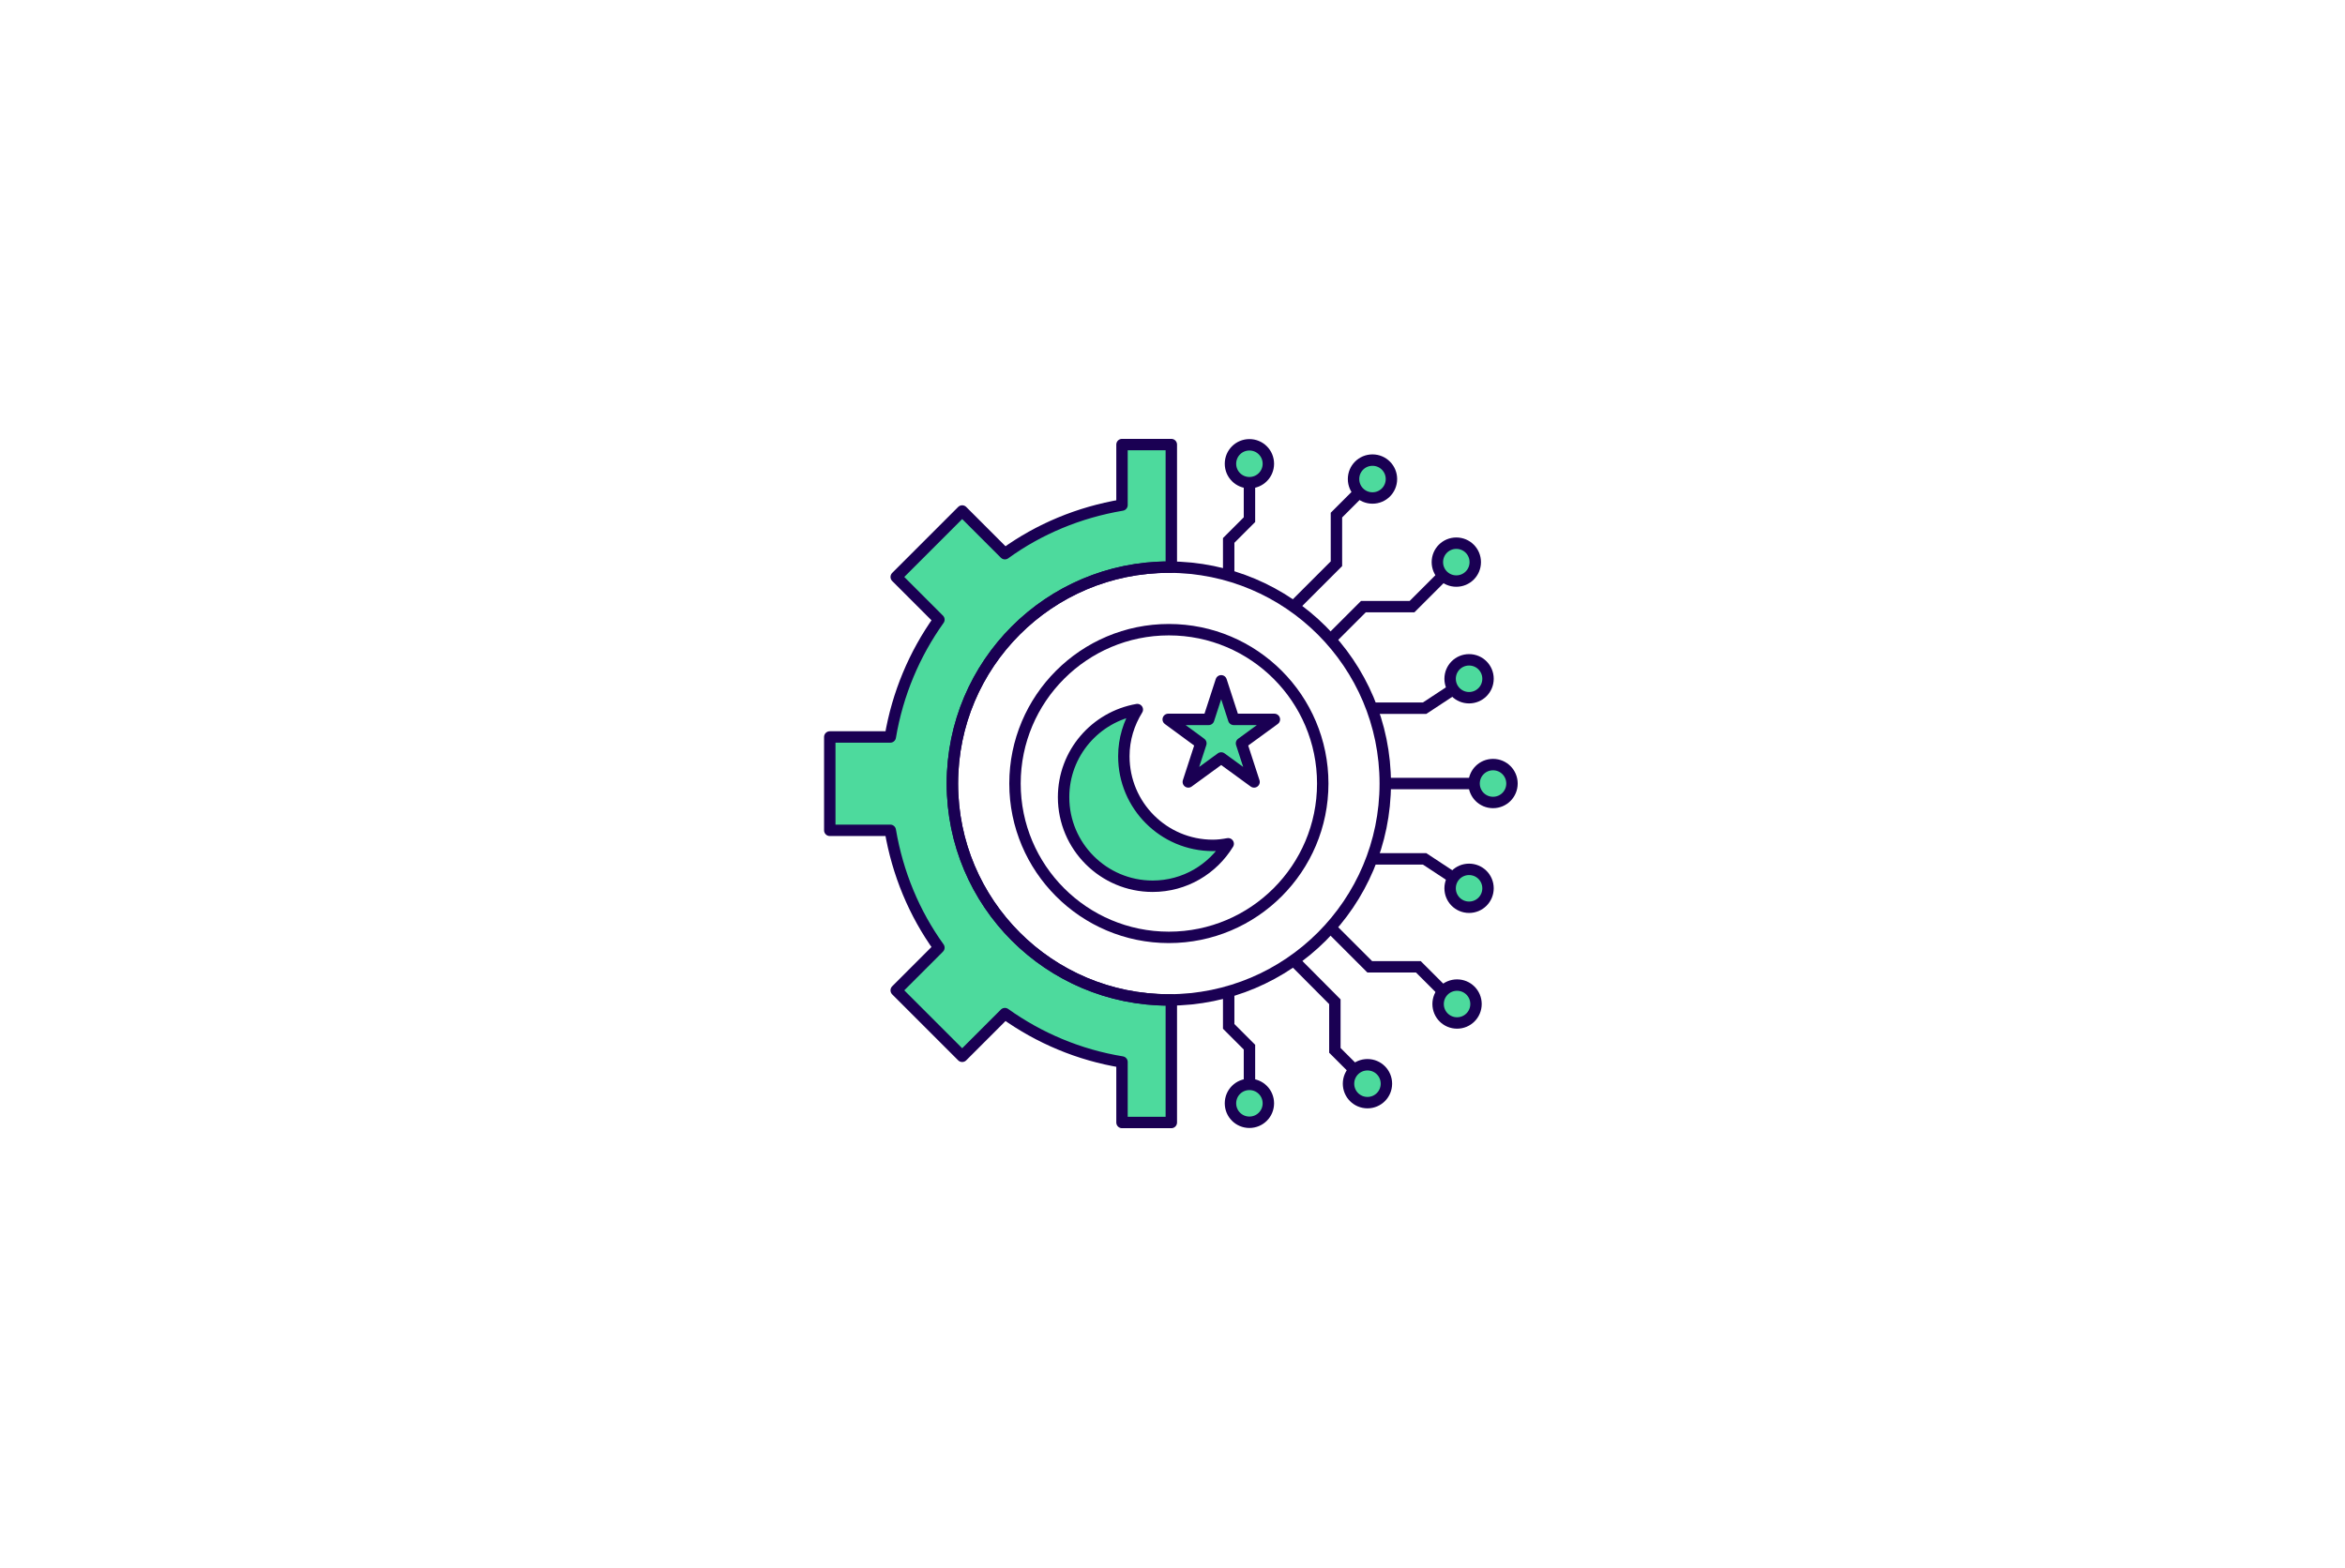 <svg width="719" height="481" viewBox="0 0 719 481" fill="none" xmlns="http://www.w3.org/2000/svg">
<g clip-path="url(#clip0_2434_7313)">
<path d="M407.73 284.25L419.98 296.5H434.89L442.38 303.99" stroke="#1A0053" stroke-width="3.5" stroke-miterlimit="10"/>
<path d="M450.512 208.16L436.792 217.19H420.832" stroke="#1A0053" stroke-width="3.5" stroke-miterlimit="10"/>
<path d="M424.742 240.289H443.782H451.972" stroke="#1A0053" stroke-width="3.5" stroke-miterlimit="10"/>
<path d="M442.463 176.52L432.943 186.04H418.033L407.953 196.12" stroke="#1A0053" stroke-width="3.5" stroke-miterlimit="10"/>
<path d="M396.605 186.04L409.765 172.88V157.97L416.765 150.97" stroke="#1A0053" stroke-width="3.5" stroke-miterlimit="10"/>
<path d="M383.097 147.96V146.91V159.37L376.727 165.74V176.52" stroke="#1A0053" stroke-width="3.5" stroke-miterlimit="10"/>
<path d="M383.097 332.549V333.599V321.139L376.727 314.769V303.989" stroke="#1A0053" stroke-width="3.5" stroke-miterlimit="10"/>
<path d="M415.304 328.141L409.284 322.121V307.211L396.824 294.681" stroke="#1A0053" stroke-width="3.5" stroke-miterlimit="10"/>
<path d="M463.589 240.289C463.589 243.509 460.999 246.099 457.779 246.099C454.559 246.099 451.969 243.509 451.969 240.289C451.969 237.069 454.559 234.479 457.779 234.479C460.999 234.479 463.589 237.069 463.589 240.289Z" fill="#4DDA9D" stroke="#1A0053" stroke-width="3.5" stroke-linejoin="round"/>
<path d="M456.241 208.161C456.241 211.381 453.651 213.971 450.431 213.971C447.211 213.971 444.621 211.381 444.621 208.161C444.621 204.941 447.211 202.351 450.431 202.351C453.651 202.351 456.241 204.941 456.241 208.161Z" fill="#4DDA9D" stroke="#1A0053" stroke-width="3.5" stroke-linejoin="round"/>
<path d="M450.512 272.42L436.792 263.39H420.832" stroke="#1A0053" stroke-width="3.5" stroke-miterlimit="10"/>
<path d="M456.241 272.42C456.241 269.2 453.651 266.61 450.431 266.61C447.211 266.61 444.621 269.2 444.621 272.42C444.621 275.64 447.211 278.23 450.431 278.23C453.651 278.23 456.241 275.64 456.241 272.42Z" fill="#4DDA9D" stroke="#1A0053" stroke-width="3.5" stroke-linejoin="round"/>
<path d="M388.893 142.219C388.893 145.439 386.303 148.029 383.083 148.029C379.863 148.029 377.273 145.439 377.273 142.219C377.273 138.999 379.863 136.409 383.083 136.409C386.303 136.409 388.893 138.999 388.893 142.219Z" fill="#4DDA9D" stroke="#1A0053" stroke-width="3.5" stroke-linejoin="round"/>
<path d="M426.628 146.911C426.628 150.131 424.038 152.721 420.818 152.721C417.598 152.721 415.008 150.131 415.008 146.911C415.008 143.691 417.598 141.101 420.818 141.101C424.038 141.101 426.628 143.691 426.628 146.911Z" fill="#4DDA9D" stroke="#1A0053" stroke-width="3.5" stroke-linejoin="round"/>
<path d="M452.331 172.39C452.331 175.61 449.741 178.2 446.521 178.2C443.301 178.2 440.711 175.61 440.711 172.39C440.711 169.17 443.301 166.58 446.521 166.58C449.741 166.58 452.331 169.17 452.331 172.39Z" fill="#4DDA9D" stroke="#1A0053" stroke-width="3.5" stroke-linejoin="round"/>
<path d="M388.893 338.361C388.893 341.581 386.303 344.171 383.083 344.171C379.863 344.171 377.273 341.581 377.273 338.361C377.273 335.141 379.863 332.551 383.083 332.551C386.303 332.551 388.893 335.141 388.893 338.361Z" fill="#4DDA9D" stroke="#1A0053" stroke-width="3.5" stroke-linejoin="round"/>
<path d="M425.089 332.341C425.089 335.561 422.499 338.151 419.279 338.151C416.059 338.151 413.469 335.561 413.469 332.341C413.469 329.121 416.059 326.531 419.279 326.531C422.499 326.531 425.089 329.121 425.089 332.341Z" fill="#4DDA9D" stroke="#1A0053" stroke-width="3.5" stroke-linejoin="round"/>
<path d="M452.558 307.91C452.558 311.13 449.967 313.72 446.747 313.72C443.527 313.72 440.938 311.13 440.938 307.91C440.938 304.69 443.527 302.1 446.747 302.1C449.967 302.1 452.558 304.69 452.558 307.91Z" fill="#4DDA9D" stroke="#1A0053" stroke-width="3.5" stroke-linejoin="round"/>
<path d="M292.008 240.29C292.008 203.61 321.688 173.93 358.368 173.93C358.648 173.93 358.928 173.93 359.138 173.93V136.34H344.018V154.89C330.788 157.13 318.538 162.24 308.108 169.8L295.018 156.71L274.788 176.94L287.878 190.03C280.388 200.53 275.208 212.71 272.968 226.01H254.418V254.64H272.968C275.208 267.87 280.318 280.12 287.878 290.62L274.788 303.71L295.018 323.94L308.108 310.85C318.608 318.34 330.788 323.52 344.018 325.69V344.24H359.138V306.65C359.138 306.65 358.578 306.65 358.368 306.65C321.688 306.65 292.008 276.97 292.008 240.29Z" fill="#4DDA9D" stroke="#1A0053" stroke-width="3.5" stroke-linecap="round" stroke-linejoin="round"/>
<path d="M358.376 306.65C395.025 306.65 424.736 276.939 424.736 240.29C424.736 203.64 395.025 173.93 358.376 173.93C321.726 173.93 292.016 203.64 292.016 240.29C292.016 276.939 321.726 306.65 358.376 306.65Z" stroke="#1A0053" stroke-width="3.5" stroke-miterlimit="10"/>
<path d="M405.567 240.289C405.567 266.329 384.427 287.469 358.387 287.469C332.347 287.469 311.207 266.329 311.207 240.289C311.207 214.249 332.347 193.109 358.387 193.109C384.427 193.109 405.567 214.249 405.567 240.289Z" stroke="#1A0053" stroke-width="3.5" stroke-linejoin="round"/>
<path d="M344.585 231.889C344.585 226.639 346.125 221.809 348.715 217.609C335.905 219.849 326.105 230.979 326.105 244.489C326.105 259.539 338.355 271.789 353.405 271.789C363.275 271.789 371.815 266.539 376.575 258.769C375.035 259.049 373.495 259.259 371.885 259.259C356.765 259.259 344.585 247.009 344.585 231.959V231.889Z" fill="#4DDA9D" stroke="#1A0053" stroke-width="3.5" stroke-linejoin="round"/>
<path d="M374.427 208.789L378.278 220.619H390.737L380.658 227.969L384.508 239.799L374.427 232.449L364.348 239.799L368.198 227.969L358.188 220.619H370.578L374.427 208.789Z" fill="#4DDA9D" stroke="#1A0053" stroke-width="3.5" stroke-linejoin="round"/>
</g>
<defs>
<clipPath id="clip0_2434_7313">
<rect width="280" height="280" fill="white" transform="translate(219.5 100.5)"/>
</clipPath>
</defs>
</svg>
